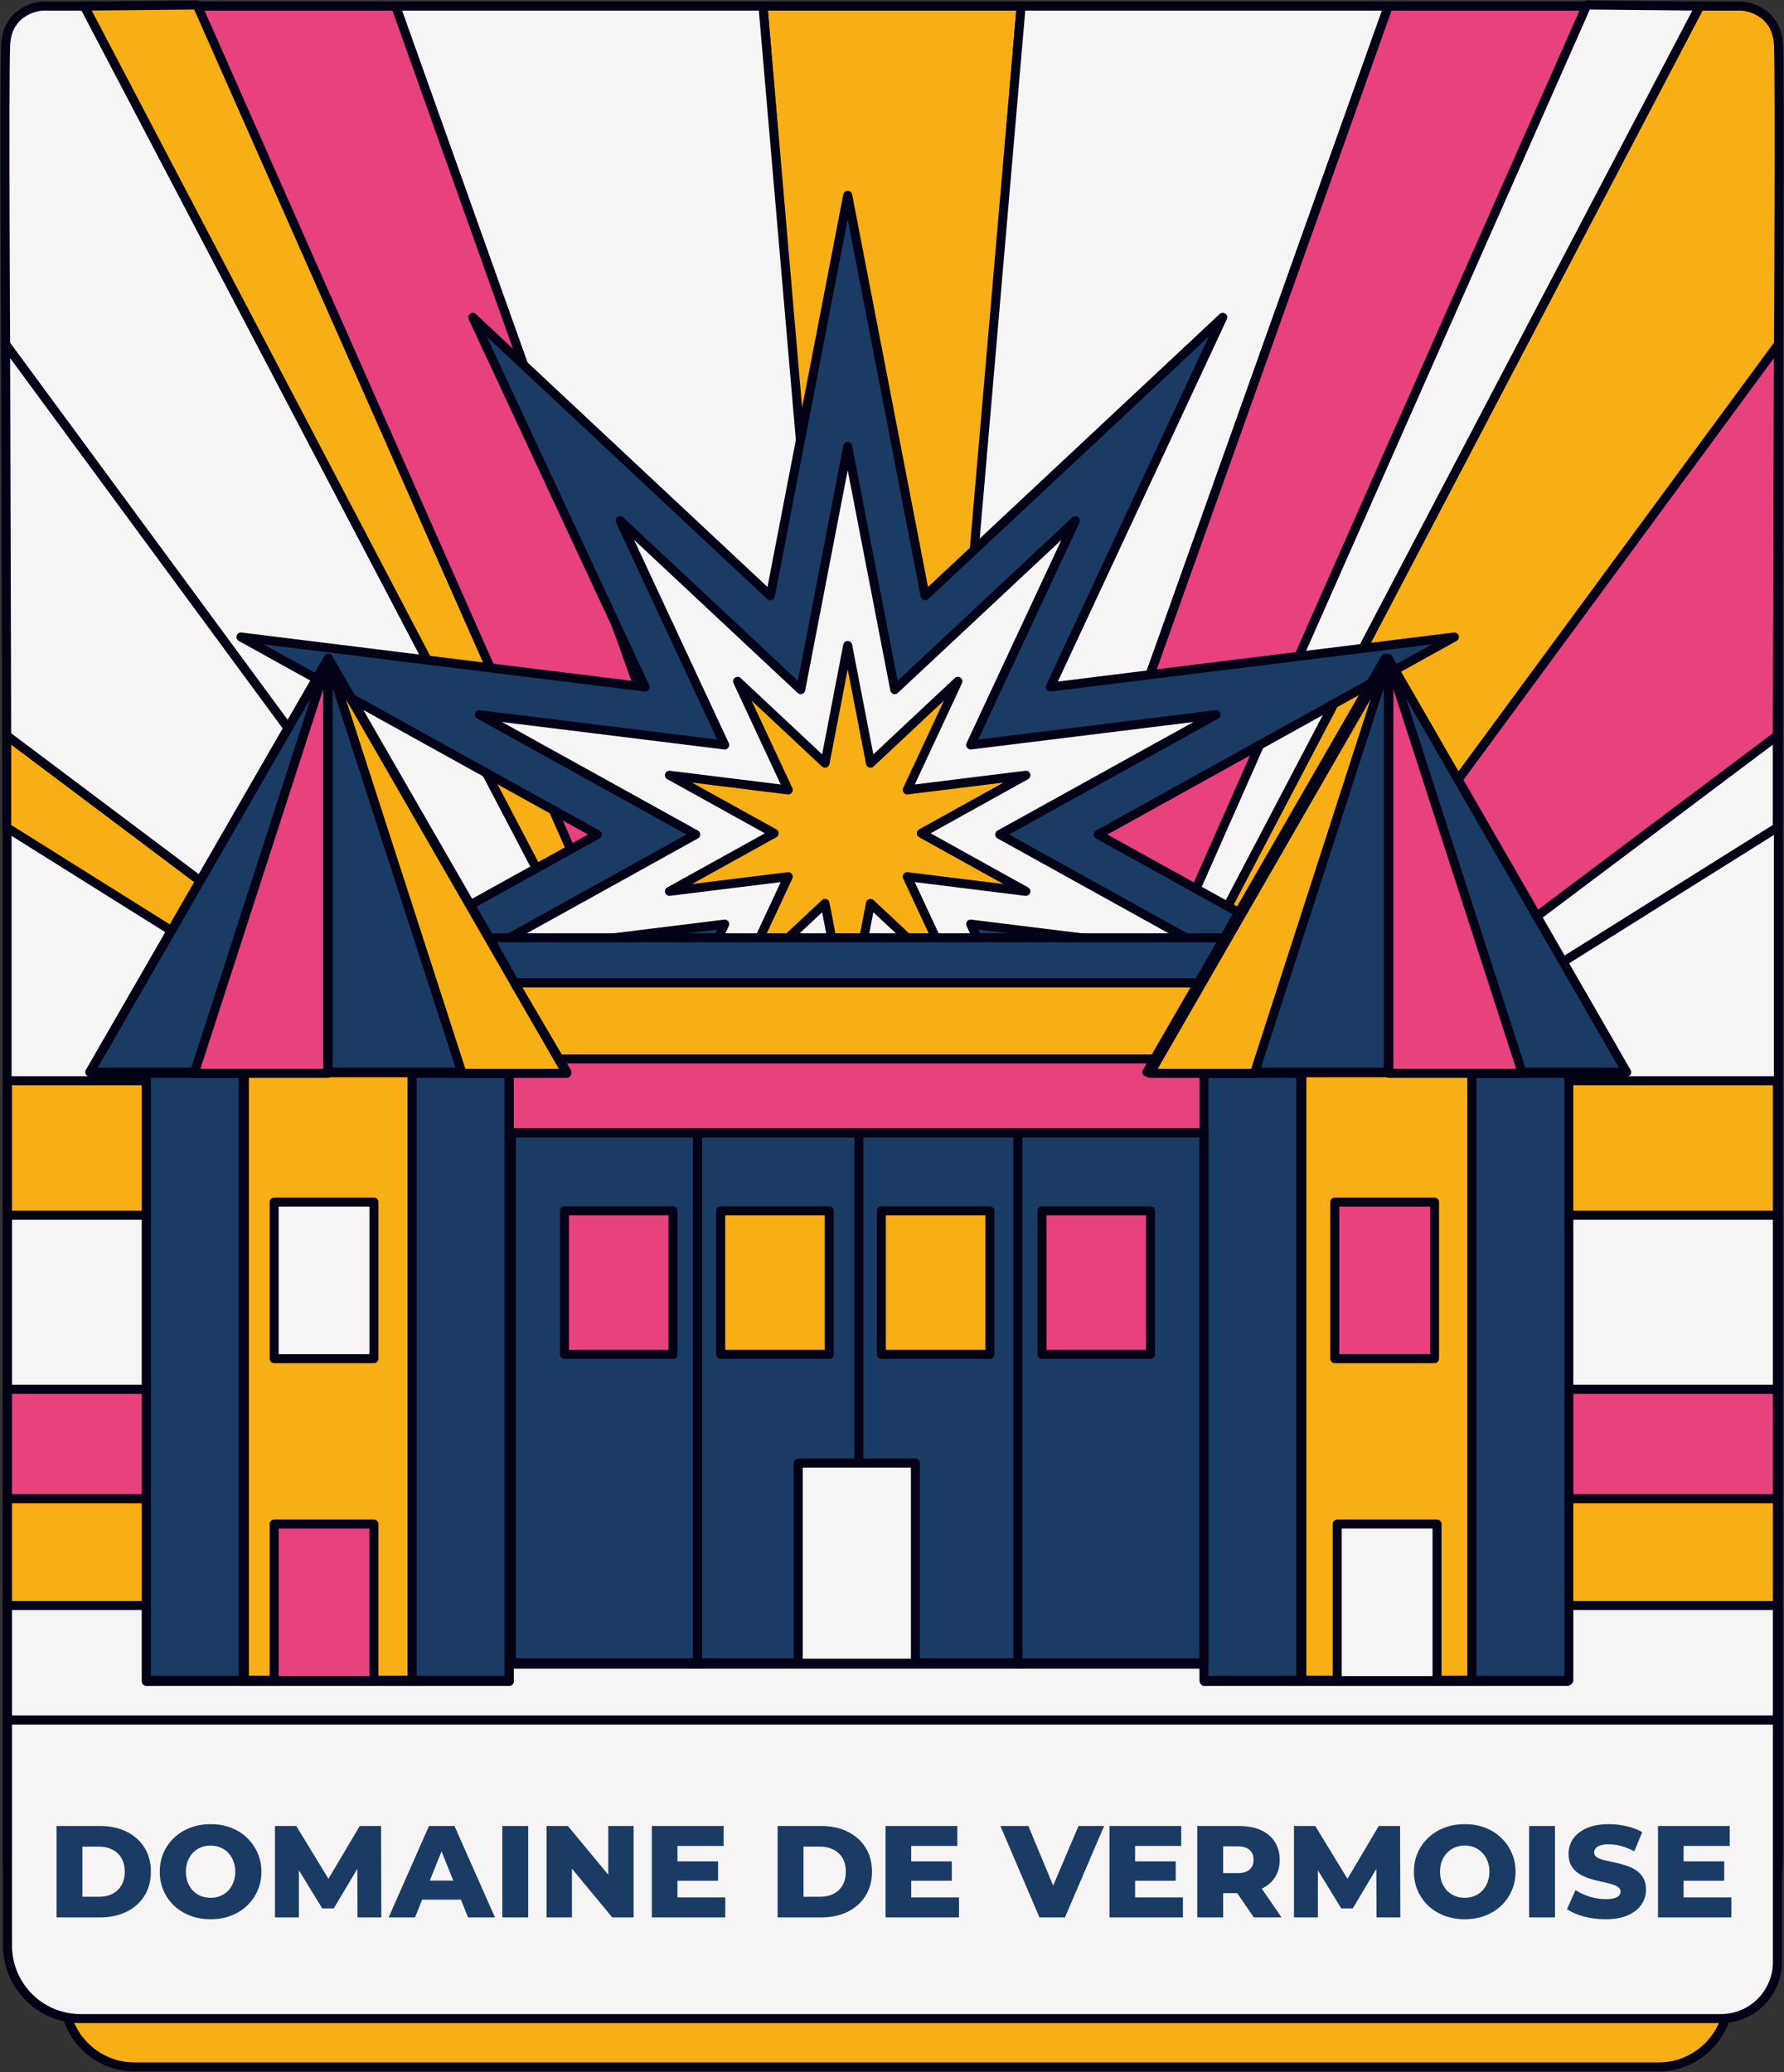 <svg width="396" height="460" viewBox="0 0 396 460" fill="none" xmlns="http://www.w3.org/2000/svg">
<rect x="0" y="0" width="396" height="460" fill="#333333" stroke="none"/>
<g clip-path="url(#clip0_38_3439)">
<path d="M368.169 11.29H29.871C21.249 11.29 14.259 18.295 14.259 26.936V443.221C14.259 451.862 21.249 458.867 29.871 458.867H368.169C376.791 458.867 383.781 451.862 383.781 443.221V26.936C383.781 18.295 376.791 11.29 368.169 11.29Z" fill="#F8AF15" stroke="#030116" stroke-width="2" stroke-linecap="round" stroke-linejoin="round"/>
<path d="M359.431 1.356H36.901C17.391 1.356 1.574 17.206 1.574 36.759V412.44C1.574 431.993 17.391 447.843 36.901 447.843H359.431C378.942 447.843 394.758 431.993 394.758 412.44V36.759C394.758 17.206 378.942 1.356 359.431 1.356Z" fill="#F7F4F5" stroke="#030116" stroke-width="2" stroke-linecap="round" stroke-linejoin="round"/>
<path d="M169.359 1.356L178.186 106.188L213.801 154.348L226.663 1.356H169.359Z" fill="#F8AF15" stroke="#030116" stroke-width="2" stroke-linecap="round" stroke-linejoin="round"/>
<path d="M1.663 381.859H394.536V435.598C394.536 442.509 388.926 448.132 382.029 448.132H17.852C8.915 448.132 1.663 440.865 1.663 431.908V381.859Z" fill="#F7F4F5" stroke="#030116" stroke-width="2" stroke-linecap="round" stroke-linejoin="round"/>
<path d="M394.536 332.699H1.663V381.837H394.536V332.699Z" fill="#F7F4F5" stroke="#030116" stroke-width="2" stroke-linecap="round" stroke-linejoin="round"/>
<path d="M394.536 332.699H1.663V356.434H394.536V332.699Z" fill="#F8AF15" stroke="#030116" stroke-width="2" stroke-linecap="round" stroke-linejoin="round"/>
<path d="M394.536 308.408H1.663V332.699H394.536V308.408Z" fill="#E7417E" stroke="#030116" stroke-width="2" stroke-linecap="round" stroke-linejoin="round"/>
<path d="M394.536 269.759H1.663V308.408H394.536V269.759Z" fill="#F7F4F5" stroke="#030116" stroke-width="2" stroke-linecap="round" stroke-linejoin="round"/>
<path d="M394.536 239.934H1.663V269.759H394.536V239.934Z" fill="#F8AF15" stroke="#030116" stroke-width="2" stroke-linecap="round" stroke-linejoin="round"/>
<path d="M206.083 239.934L226.663 1.356H308.182L223.159 239.934H206.083Z" fill="#F7F4F5" stroke="#030116" stroke-width="2" stroke-linecap="round" stroke-linejoin="round"/>
<path d="M223.159 239.934L308.182 1.356H377.306L252.188 239.934H223.159Z" fill="#E7417E" stroke="#030116" stroke-width="2" stroke-linecap="round" stroke-linejoin="round"/>
<path d="M252.188 239.934L377.305 1.356H386.686C386.686 1.356 394.47 1.8 394.78 10.157C395.091 18.513 394.78 76.452 394.78 76.452L274.475 239.934H252.232H252.188Z" fill="#F8AF15" stroke="#030116" stroke-width="2" stroke-linecap="round" stroke-linejoin="round"/>
<path d="M274.452 239.934L394.758 76.452L394.514 163.327L292.548 239.934H274.452Z" fill="#E7417E" stroke="#030116" stroke-width="2" stroke-linecap="round" stroke-linejoin="round"/>
<path d="M292.548 239.934L394.514 163.327V183.707L304.834 239.934H292.548Z" fill="#F7F4F5" stroke="#030116" stroke-width="2" stroke-linecap="round" stroke-linejoin="round"/>
<path d="M246.621 239.934L352.246 1.111L377.305 1.356L252.187 239.934H246.621Z" fill="#F7F4F5" stroke="#030116" stroke-width="2" stroke-linecap="round" stroke-linejoin="round"/>
<path d="M189.917 239.934L169.359 1.356H87.818L172.841 239.934H189.917Z" fill="#F7F4F5" stroke="#030116" stroke-width="2" stroke-linecap="round" stroke-linejoin="round"/>
<path d="M172.841 239.934L87.818 1.356H18.717L143.812 239.934H172.841Z" fill="#E7417E" stroke="#030116" stroke-width="2" stroke-linecap="round" stroke-linejoin="round"/>
<path d="M143.812 239.934L18.717 1.356H9.336C9.336 1.356 1.552 1.8 1.242 10.157C0.931 18.513 1.242 76.452 1.242 76.452L121.548 239.934H143.79H143.812Z" fill="#F7F4F5" stroke="#030116" stroke-width="2" stroke-linecap="round" stroke-linejoin="round"/>
<path d="M121.57 239.934L1.242 76.452L1.486 163.327L103.474 239.934H121.57Z" fill="#F7F4F5" stroke="#030116" stroke-width="2" stroke-linecap="round" stroke-linejoin="round"/>
<path d="M103.474 239.934L1.486 163.327V183.707L91.189 239.934H103.474Z" fill="#F8AF15" stroke="#030116" stroke-width="2" stroke-linecap="round" stroke-linejoin="round"/>
<path d="M149.379 239.934L43.754 1.111L18.717 1.356L143.812 239.934H149.379Z" fill="#F8AF15" stroke="#030116" stroke-width="2" stroke-linecap="round" stroke-linejoin="round"/>
<path d="M188.165 43.36L205.351 132.279L271.414 70.451L233.138 152.526L322.841 141.414L243.76 185.262L322.841 229.133L233.138 218.021L271.414 300.073L205.351 238.245L188.165 327.187L171 238.245L104.938 300.073L143.192 218.021L53.489 229.133L132.591 185.262L53.489 141.414L143.192 152.526L104.938 70.451L171 132.279L188.165 43.36Z" fill="#1A3B64" stroke="#030116" stroke-width="2" stroke-linecap="round" stroke-linejoin="round"/>
<path d="M188.165 99.121L198.61 153.104L238.704 115.589L215.464 165.394L269.928 158.66L221.917 185.262L269.928 211.887L215.464 205.153L238.704 254.958L198.61 217.421L188.165 271.404L177.742 217.421L137.648 254.958L160.866 205.153L106.423 211.887L154.435 185.262L106.423 158.66L160.866 165.394L137.648 115.589L177.742 153.104L188.165 99.121Z" fill="#F7F4F5" stroke="#030116" stroke-width="2" stroke-linecap="round" stroke-linejoin="round"/>
<path d="M188.165 143.303L193.221 169.439L212.625 151.259L201.382 175.373L227.727 172.106L204.509 184.996L227.727 197.886L201.382 194.619L212.625 218.732L193.221 200.553L188.165 226.689L183.131 200.553L163.727 218.732L174.97 194.619L148.603 197.886L171.843 184.996L148.603 172.106L174.97 175.373L163.727 151.259L183.131 169.439L188.165 143.303Z" fill="#F8AF15" stroke="#030116" stroke-width="2" stroke-linecap="round" stroke-linejoin="round"/>
<path d="M281.593 208.642H104.228V253.802H281.593V208.642Z" fill="#E7417E" stroke="#030116" stroke-width="2" stroke-linecap="round" stroke-linejoin="round"/>
<path d="M113.054 238.023H32.466V373.28H113.054V238.023Z" fill="#F7F4F5" stroke="#030116" stroke-width="2" stroke-linecap="round" stroke-linejoin="round"/>
<path d="M347.922 238.023H267.334V373.28H347.922V238.023Z" fill="#F7F4F5" stroke="#030116" stroke-width="2" stroke-linecap="round" stroke-linejoin="round"/>
<path d="M267.4 251.424H113.254V369.458H267.4V251.424Z" fill="#F7F4F5" stroke="#030116" stroke-width="2" stroke-linecap="round" stroke-linejoin="round"/>
<path d="M72.893 146.147L19.959 238.023H125.828L72.893 146.147Z" fill="#F7F4F5" stroke="#030116" stroke-width="2" stroke-linecap="round" stroke-linejoin="round"/>
<path d="M307.495 146.147L254.56 238.023H360.429L307.495 146.147Z" fill="#F7F4F5" stroke="#030116" stroke-width="2" stroke-linecap="round" stroke-linejoin="round"/>
<path d="M108.641 208.198H271.747H108.641L114.23 218.221H265.981L271.747 208.198" fill="#1A3B64"/>
<path d="M108.641 208.198H271.747H108.641ZM108.641 208.198L114.23 218.221H265.981L271.747 208.198" stroke="#030116" stroke-width="2" stroke-linecap="round" stroke-linejoin="round"/>
<path d="M91.455 238.156H54.243V373.014H91.455V238.156Z" fill="#F8AF15" stroke="#030116" stroke-width="2" stroke-linecap="round" stroke-linejoin="round"/>
<path d="M326.744 238.156H288.978V373.014H326.744V238.156Z" fill="#F8AF15" stroke="#030116" stroke-width="2" stroke-linecap="round" stroke-linejoin="round"/>
<path d="M318.428 266.87H296.274V301.629H318.428V266.87Z" fill="#E7417E" stroke="#030116" stroke-width="2" stroke-linecap="round" stroke-linejoin="round"/>
<path d="M318.982 338.344H296.828V373.103H318.982V338.344Z" fill="#F7F4F5" stroke="#030116" stroke-width="2" stroke-linecap="round" stroke-linejoin="round"/>
<path d="M53.999 238.29H32.51V373.036H53.999V238.29Z" fill="#1A3B64" stroke="#030116" stroke-width="2" stroke-linecap="round" stroke-linejoin="round"/>
<path d="M348.232 238.29H326.744V373.036H348.232V238.29Z" fill="#1A3B64" stroke="#030116" stroke-width="2" stroke-linecap="round" stroke-linejoin="round"/>
<path d="M288.734 238.29H267.245V373.036H288.734V238.29Z" fill="#1A3B64" stroke="#030116" stroke-width="2" stroke-linecap="round" stroke-linejoin="round"/>
<path d="M112.965 238.29H91.477V373.036H112.965V238.29Z" fill="#1A3B64" stroke="#030116" stroke-width="2" stroke-linecap="round" stroke-linejoin="round"/>
<path d="M83.005 338.344H60.851V373.103H83.005V338.344Z" fill="#E7417E" stroke="#030116" stroke-width="2" stroke-linecap="round" stroke-linejoin="round"/>
<path d="M83.005 266.87H60.851V301.629H83.005V266.87Z" fill="#F7F4F5" stroke="#030116" stroke-width="2" stroke-linecap="round" stroke-linejoin="round"/>
<path d="M43.266 238.023L72.893 146.147L19.959 238.023H43.266Z" fill="#1A3B64" stroke="#030116" stroke-width="2" stroke-linecap="round" stroke-linejoin="round"/>
<path d="M102.476 238.29L72.849 146.414L125.783 238.29H102.476Z" fill="#F8AF15" stroke="#030116" stroke-width="2" stroke-linecap="round" stroke-linejoin="round"/>
<path d="M72.849 146.414V238.023H102.476L72.849 146.414Z" fill="#1A3B64" stroke="#030116" stroke-width="2" stroke-linecap="round" stroke-linejoin="round"/>
<path d="M72.738 146.659V238.29H43.111L72.738 146.659Z" fill="#E7417E" stroke="#030116" stroke-width="2" stroke-linecap="round" stroke-linejoin="round"/>
<path d="M337.765 238.023L308.138 146.147L361.072 238.023H337.765Z" fill="#1A3B64" stroke="#030116" stroke-width="2" stroke-linecap="round" stroke-linejoin="round"/>
<path d="M278.533 238.29L308.16 146.414L255.248 238.29H278.533Z" fill="#F8AF15" stroke="#030116" stroke-width="2" stroke-linecap="round" stroke-linejoin="round"/>
<path d="M308.16 146.414V238.023H278.533L308.16 146.414Z" fill="#1A3B64" stroke="#030116" stroke-width="2" stroke-linecap="round" stroke-linejoin="round"/>
<path d="M308.293 146.659V238.29H337.921L308.293 146.659Z" fill="#E7417E" stroke="#030116" stroke-width="2" stroke-linecap="round" stroke-linejoin="round"/>
<path d="M114.229 218.221H265.981L256.246 235.089H124.12L114.229 218.221Z" fill="#F8AF15" stroke="#030116" stroke-width="2" stroke-linecap="round" stroke-linejoin="round"/>
<path d="M154.834 251.535H113.52V369.147H154.834V251.535Z" fill="#1A3B64" stroke="#030116" stroke-width="2" stroke-linecap="round" stroke-linejoin="round"/>
<path d="M267.223 251.535H225.909V369.147H267.223V251.535Z" fill="#1A3B64" stroke="#030116" stroke-width="2" stroke-linecap="round" stroke-linejoin="round"/>
<path d="M225.909 251.535H190.094V369.147H225.909V251.535Z" fill="#1A3B64" stroke="#030116" stroke-width="2" stroke-linecap="round" stroke-linejoin="round"/>
<path d="M190.649 251.535H154.834V369.147H190.649V251.535Z" fill="#1A3B64" stroke="#030116" stroke-width="2" stroke-linecap="round" stroke-linejoin="round"/>
<path d="M203.2 324.809H177.188V369.236H203.2V324.809Z" fill="#F7F4F5" stroke="#030116" stroke-width="2" stroke-linecap="round" stroke-linejoin="round"/>
<path d="M149.379 268.804H125.295V300.673H149.379V268.804Z" fill="#E7417E" stroke="#030116" stroke-width="2" stroke-linecap="round" stroke-linejoin="round"/>
<path d="M184.062 268.804H159.979V300.673H184.062V268.804Z" fill="#F8AF15" stroke="#030116" stroke-width="2" stroke-linecap="round" stroke-linejoin="round"/>
<path d="M219.722 268.804H195.638V300.673H219.722V268.804Z" fill="#F8AF15" stroke="#030116" stroke-width="2" stroke-linecap="round" stroke-linejoin="round"/>
<path d="M255.381 268.804H231.297V300.673H255.381V268.804Z" fill="#E7417E" stroke="#030116" stroke-width="2" stroke-linecap="round" stroke-linejoin="round"/>
<path d="M12.55 425.677V405.377H22.148C24.391 405.377 26.363 405.792 28.064 406.624C29.766 407.455 31.09 408.625 32.038 410.133C33.004 411.641 33.487 413.439 33.487 415.527C33.487 417.595 33.004 419.393 32.038 420.921C31.09 422.429 29.766 423.598 28.064 424.43C26.363 425.261 24.391 425.677 22.148 425.677H12.55ZM18.291 421.095H21.916C23.076 421.095 24.082 420.882 24.933 420.457C25.802 420.012 26.479 419.374 26.962 418.543C27.446 417.692 27.688 416.687 27.688 415.527C27.688 414.347 27.446 413.342 26.962 412.511C26.479 411.679 25.802 411.051 24.933 410.626C24.082 410.181 23.076 409.959 21.916 409.959H18.291V421.095ZM46.745 426.083C45.121 426.083 43.623 425.822 42.251 425.3C40.878 424.778 39.679 424.043 38.654 423.096C37.649 422.129 36.866 421.008 36.306 419.732C35.745 418.456 35.465 417.054 35.465 415.527C35.465 413.999 35.745 412.598 36.306 411.322C36.866 410.046 37.649 408.934 38.654 407.987C39.679 407.02 40.878 406.276 42.251 405.754C43.623 405.232 45.121 404.971 46.745 404.971C48.389 404.971 49.887 405.232 51.24 405.754C52.613 406.276 53.802 407.02 54.807 407.987C55.813 408.934 56.596 410.046 57.157 411.322C57.736 412.598 58.026 413.999 58.026 415.527C58.026 417.054 57.736 418.465 57.157 419.761C56.596 421.037 55.813 422.148 54.807 423.096C53.802 424.043 52.613 424.778 51.24 425.3C49.887 425.822 48.389 426.083 46.745 426.083ZM46.745 421.327C47.519 421.327 48.234 421.191 48.892 420.921C49.568 420.65 50.148 420.263 50.632 419.761C51.134 419.239 51.521 418.62 51.791 417.905C52.081 417.189 52.227 416.397 52.227 415.527C52.227 414.637 52.081 413.845 51.791 413.149C51.521 412.433 51.134 411.824 50.632 411.322C50.148 410.8 49.568 410.403 48.892 410.133C48.234 409.862 47.519 409.727 46.745 409.727C45.972 409.727 45.247 409.862 44.571 410.133C43.913 410.403 43.333 410.8 42.831 411.322C42.347 411.824 41.961 412.433 41.67 413.149C41.4 413.845 41.264 414.637 41.264 415.527C41.264 416.397 41.4 417.189 41.67 417.905C41.961 418.62 42.347 419.239 42.831 419.761C43.333 420.263 43.913 420.65 44.571 420.921C45.247 421.191 45.972 421.327 46.745 421.327ZM61.034 425.677V405.377H65.761L74.171 419.181H71.677L79.855 405.377H84.582L84.64 425.677H79.362L79.304 413.41H80.203L74.084 423.676H71.532L65.239 413.41H66.341V425.677H61.034ZM86.267 425.677L95.228 405.377H100.883L109.873 425.677H103.899L96.881 408.19H99.143L92.125 425.677H86.267ZM91.168 421.733L92.647 417.499H102.565L104.044 421.733H91.168ZM111.501 425.677V405.377H117.243V425.677H111.501ZM121.328 425.677V405.377H126.055L137.249 418.891H135.016V405.377H140.642V425.677H135.915L124.721 412.163H126.954V425.677H121.328ZM149.97 413.236H159.395V417.528H149.97V413.236ZM150.376 421.24H160.99V425.677H144.692V405.377H160.613V409.814H150.376V421.24ZM172.616 425.677V405.377H182.215C184.458 405.377 186.43 405.792 188.131 406.624C189.832 407.455 191.157 408.625 192.104 410.133C193.071 411.641 193.554 413.439 193.554 415.527C193.554 417.595 193.071 419.393 192.104 420.921C191.157 422.429 189.832 423.598 188.131 424.43C186.43 425.261 184.458 425.677 182.215 425.677H172.616ZM178.358 421.095H181.983C183.143 421.095 184.148 420.882 184.999 420.457C185.869 420.012 186.546 419.374 187.029 418.543C187.512 417.692 187.754 416.687 187.754 415.527C187.754 414.347 187.512 413.342 187.029 412.511C186.546 411.679 185.869 411.051 184.999 410.626C184.148 410.181 183.143 409.959 181.983 409.959H178.358V421.095ZM201.853 413.236H211.278V417.528H201.853V413.236ZM202.259 421.24H212.873V425.677H196.575V405.377H212.496V409.814H202.259V421.24ZM230.734 425.677L222.063 405.377H228.269L235.577 422.951H231.923L239.405 405.377H245.089L236.389 425.677H230.734ZM251.555 413.236H260.98V417.528H251.555V413.236ZM251.961 421.24H262.575V425.677H246.277V405.377H262.198V409.814H251.961V421.24ZM265.761 425.677V405.377H275.041C276.897 405.377 278.492 405.676 279.826 406.276C281.18 406.875 282.224 407.745 282.958 408.886C283.693 410.007 284.06 411.341 284.06 412.888C284.06 414.415 283.693 415.739 282.958 416.861C282.224 417.963 281.18 418.813 279.826 419.413C278.492 419.993 276.897 420.283 275.041 420.283H268.951L271.503 417.876V425.677H265.761ZM278.318 425.677L273.272 418.282H279.391L284.466 425.677H278.318ZM271.503 418.485L268.951 415.846H274.693C275.892 415.846 276.781 415.585 277.361 415.063C277.961 414.541 278.26 413.816 278.26 412.888C278.26 411.94 277.961 411.206 277.361 410.684C276.781 410.162 275.892 409.901 274.693 409.901H268.951L271.503 407.262V418.485ZM287.228 425.677V405.377H291.955L300.365 419.181H297.871L306.049 405.377H310.776L310.834 425.677H305.556L305.498 413.41H306.397L300.278 423.676H297.726L291.433 413.41H292.535V425.677H287.228ZM325.134 426.083C323.51 426.083 322.012 425.822 320.639 425.3C319.267 424.778 318.068 424.043 317.043 423.096C316.038 422.129 315.255 421.008 314.694 419.732C314.134 418.456 313.853 417.054 313.853 415.527C313.853 413.999 314.134 412.598 314.694 411.322C315.255 410.046 316.038 408.934 317.043 407.987C318.068 407.02 319.267 406.276 320.639 405.754C322.012 405.232 323.51 404.971 325.134 404.971C326.778 404.971 328.276 405.232 329.629 405.754C331.002 406.276 332.191 407.02 333.196 407.987C334.202 408.934 334.985 410.046 335.545 411.322C336.125 412.598 336.415 413.999 336.415 415.527C336.415 417.054 336.125 418.465 335.545 419.761C334.985 421.037 334.202 422.148 333.196 423.096C332.191 424.043 331.002 424.778 329.629 425.3C328.276 425.822 326.778 426.083 325.134 426.083ZM325.134 421.327C325.908 421.327 326.623 421.191 327.28 420.921C327.957 420.65 328.537 420.263 329.02 419.761C329.523 419.239 329.91 418.62 330.18 417.905C330.47 417.189 330.615 416.397 330.615 415.527C330.615 414.637 330.47 413.845 330.18 413.149C329.91 412.433 329.523 411.824 329.02 411.322C328.537 410.8 327.957 410.403 327.28 410.133C326.623 409.862 325.908 409.727 325.134 409.727C324.361 409.727 323.636 409.862 322.959 410.133C322.302 410.403 321.722 410.8 321.219 411.322C320.736 411.824 320.349 412.433 320.059 413.149C319.789 413.845 319.653 414.637 319.653 415.527C319.653 416.397 319.789 417.189 320.059 417.905C320.349 418.62 320.736 419.239 321.219 419.761C321.722 420.263 322.302 420.65 322.959 420.921C323.636 421.191 324.361 421.327 325.134 421.327ZM339.423 425.677V405.377H345.165V425.677H339.423ZM356.384 426.083C354.721 426.083 353.116 425.88 351.57 425.474C350.042 425.048 348.795 424.507 347.829 423.85L349.714 419.616C350.622 420.196 351.666 420.679 352.846 421.066C354.044 421.433 355.233 421.617 356.413 421.617C357.205 421.617 357.843 421.549 358.327 421.414C358.81 421.259 359.158 421.066 359.371 420.834C359.603 420.582 359.719 420.292 359.719 419.964C359.719 419.5 359.506 419.132 359.081 418.862C358.655 418.591 358.104 418.369 357.428 418.195C356.751 418.021 355.997 417.847 355.166 417.673C354.354 417.499 353.532 417.276 352.701 417.006C351.889 416.735 351.144 416.387 350.468 415.962C349.791 415.517 349.24 414.947 348.815 414.251C348.389 413.535 348.177 412.636 348.177 411.554C348.177 410.336 348.505 409.234 349.163 408.248C349.839 407.262 350.845 406.469 352.179 405.87C353.513 405.27 355.175 404.971 357.167 404.971C358.501 404.971 359.806 405.125 361.082 405.435C362.377 405.725 363.527 406.16 364.533 406.74L362.764 411.003C361.797 410.481 360.84 410.094 359.893 409.843C358.945 409.572 358.027 409.437 357.138 409.437C356.345 409.437 355.707 409.524 355.224 409.698C354.74 409.852 354.392 410.065 354.18 410.336C353.967 410.606 353.861 410.916 353.861 411.264C353.861 411.708 354.064 412.066 354.47 412.337C354.895 412.588 355.446 412.801 356.123 412.975C356.819 413.129 357.573 413.294 358.385 413.468C359.216 413.642 360.038 413.864 360.85 414.135C361.681 414.386 362.435 414.734 363.112 415.179C363.788 415.604 364.33 416.174 364.736 416.89C365.161 417.586 365.374 418.465 365.374 419.529C365.374 420.708 365.035 421.8 364.359 422.806C363.701 423.792 362.706 424.584 361.372 425.184C360.057 425.783 358.394 426.083 356.384 426.083ZM373.304 413.236H382.729V417.528H373.304V413.236ZM373.71 421.24H384.324V425.677H368.026V405.377H383.947V409.814H373.71V421.24Z" fill="#1A3B64"/>
</g>
<defs>
<clipPath id="clip0_38_3439">
<rect width="396" height="460" fill="white"/>
</clipPath>
</defs>
</svg>
